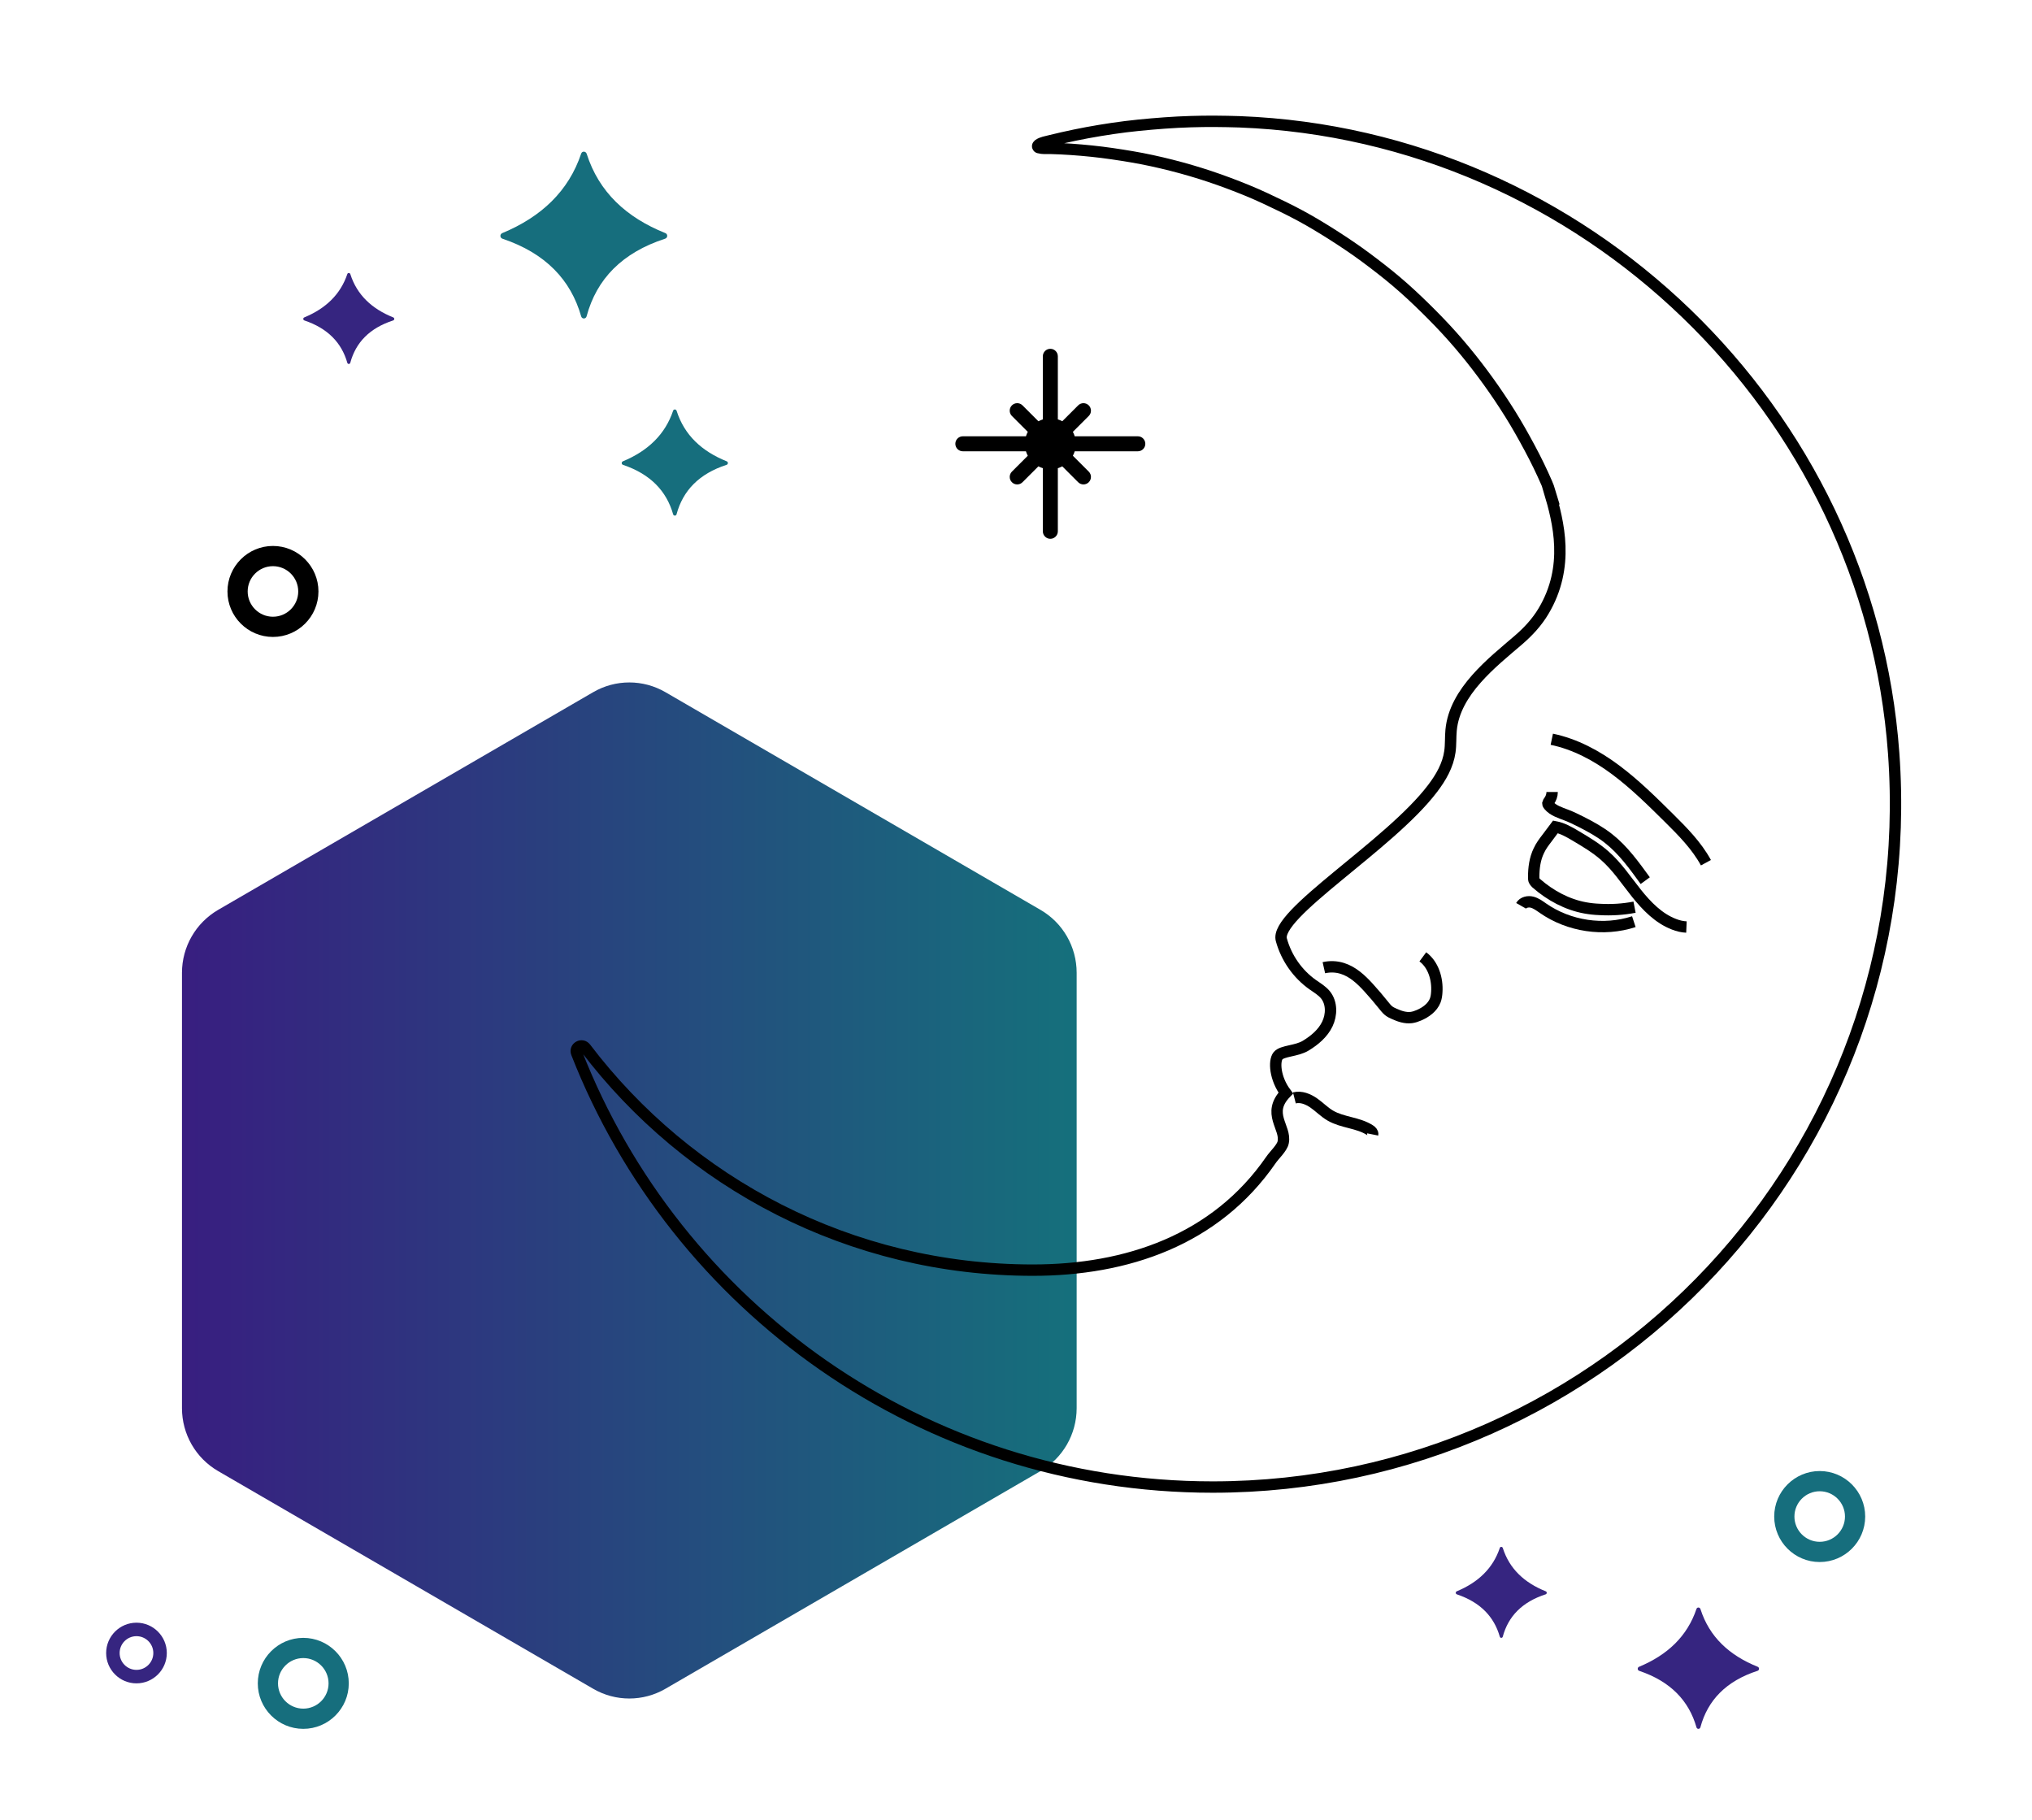 <svg width="134" height="120" viewBox="0 0 134 120" fill="none" xmlns="http://www.w3.org/2000/svg">
<path d="M68.614 59.996L43.883 45.643C42.409 44.786 40.591 44.786 39.117 45.643L14.386 59.996C12.912 60.853 12 62.432 12 64.147V92.853C12 94.567 12.906 96.147 14.386 97.004L39.117 111.357C40.591 112.214 42.409 112.214 43.883 111.357L68.614 97.004C70.088 96.147 71 94.567 71 92.853V64.147C71 62.432 70.094 60.853 68.614 59.996Z" fill="url(#paint0_linear_365_43034)"/>
<path d="M102.208 32.419C102.151 32.226 102.083 32.044 102.003 31.862C101.662 31.078 101.287 30.305 100.877 29.543C100.468 28.781 100.047 28.031 99.593 27.303C99.138 26.576 98.66 25.859 98.16 25.166C97.66 24.472 97.137 23.79 96.591 23.131C96.045 22.471 95.477 21.834 94.886 21.221C94.294 20.607 93.68 20.004 93.055 19.424C92.43 18.844 91.77 18.287 91.1 17.764C90.429 17.241 89.735 16.718 89.03 16.241C88.326 15.763 87.598 15.297 86.859 14.854C86.12 14.41 85.358 14.001 84.585 13.626C83.812 13.251 83.027 12.875 82.22 12.546C81.413 12.216 80.594 11.909 79.776 11.636C78.957 11.363 78.104 11.113 77.252 10.897C76.399 10.681 75.523 10.488 74.648 10.34C73.772 10.192 72.874 10.056 71.987 9.965C71.101 9.874 70.18 9.806 69.27 9.783C69.02 9.783 68.747 9.806 68.508 9.737C68.474 9.737 68.44 9.703 68.429 9.669C68.406 9.612 68.463 9.567 68.497 9.533C68.713 9.385 68.986 9.351 69.236 9.283C69.509 9.214 69.782 9.158 70.055 9.089C70.6 8.964 71.157 8.851 71.703 8.748C72.817 8.544 73.943 8.373 75.08 8.259C76.217 8.146 77.377 8.055 78.525 8.021C79.605 7.986 80.685 7.998 81.754 8.032C104.47 8.907 123.241 27.008 124.878 49.667C126.788 76.056 105.948 98.056 79.969 98.056C60.891 98.056 44.587 86.197 38.027 69.439C37.879 69.063 38.379 68.79 38.618 69.109C45.383 78.011 56.07 83.753 68.111 83.753C74.296 83.753 80.162 81.775 83.812 76.488C84.016 76.181 84.551 75.692 84.619 75.328C84.835 74.339 83.493 73.429 84.79 72.076C84.062 71.099 84.005 69.962 84.278 69.621C84.551 69.279 85.495 69.325 86.108 68.95C86.688 68.597 87.234 68.142 87.53 67.528C87.825 66.915 87.837 66.13 87.404 65.596C87.177 65.323 86.87 65.141 86.575 64.936C85.574 64.231 84.835 63.174 84.505 61.992C83.96 60.309 91.634 55.75 94.476 51.986C95.022 51.27 95.488 50.463 95.613 49.565C95.681 49.099 95.647 48.621 95.693 48.144C95.932 45.585 98.422 43.675 100.127 42.209C100.775 41.652 101.355 41.026 101.787 40.299C103.538 37.365 102.776 34.421 102.174 32.397L102.208 32.419Z" stroke="black" stroke-width="0.75" stroke-miterlimit="10"/>
<path d="M87.302 63.81C87.7 63.72 88.12 63.731 88.518 63.856C89.212 64.072 89.758 64.584 90.246 65.118C90.588 65.493 90.917 65.88 91.236 66.278C91.338 66.403 91.44 66.539 91.565 66.641C91.679 66.733 91.815 66.801 91.952 66.858C92.304 67.017 92.68 67.142 93.066 67.096C93.237 67.074 93.407 67.017 93.566 66.948C94.021 66.755 94.465 66.437 94.647 65.971C94.715 65.789 94.737 65.607 94.749 65.414C94.806 64.549 94.521 63.606 93.828 63.094" stroke="black" stroke-width="0.75" stroke-miterlimit="10"/>
<path d="M85.358 72.395C85.802 72.281 86.268 72.474 86.643 72.736C87.018 72.997 87.337 73.338 87.735 73.566C88.542 74.032 89.565 74.02 90.338 74.521C90.441 74.589 90.543 74.691 90.52 74.805" stroke="black" stroke-width="0.75" stroke-miterlimit="10"/>
<path d="M102.333 48.746C103.868 49.064 105.289 49.826 106.551 50.77C107.813 51.714 108.927 52.816 110.042 53.919C110.962 54.829 111.883 55.761 112.497 56.887" stroke="black" stroke-width="0.75" stroke-miterlimit="10"/>
<path d="M102.356 52.225C102.356 52.441 102.276 52.657 102.151 52.828C102.117 52.873 102.083 52.919 102.071 52.975C102.071 53.021 102.105 53.066 102.14 53.112C102.424 53.453 102.89 53.589 103.299 53.749C103.629 53.874 103.947 54.033 104.266 54.192C104.891 54.51 105.516 54.852 106.062 55.283C107.04 56.045 107.767 57.069 108.495 58.069" stroke="black" stroke-width="0.75" stroke-miterlimit="10"/>
<path d="M111.212 61.128C110.928 61.116 110.655 61.048 110.393 60.946C109.382 60.559 108.597 59.752 107.915 58.899C107.233 58.047 106.642 57.137 105.823 56.421C105.243 55.909 104.572 55.511 103.901 55.113C103.481 54.863 103.049 54.613 102.571 54.522C102.378 54.772 102.196 55.034 102.003 55.284C101.809 55.534 101.616 55.795 101.48 56.091C101.218 56.625 101.139 57.239 101.139 57.842C101.139 57.933 101.139 58.024 101.184 58.092C101.218 58.149 101.264 58.194 101.309 58.24C102.23 59.047 103.344 59.65 104.538 59.866C104.845 59.922 105.163 59.957 105.482 59.968C106.255 60.013 107.028 59.968 107.79 59.82" stroke="black" stroke-width="0.75" stroke-miterlimit="10"/>
<path d="M100.309 59.729C100.445 59.49 100.775 59.422 101.036 59.49C101.298 59.559 101.525 59.729 101.753 59.888C103.469 61.082 105.755 61.423 107.744 60.775" stroke="black" stroke-width="0.75" stroke-miterlimit="10"/>
<path fill-rule="evenodd" clip-rule="evenodd" d="M9 110.111C8.388 110.111 7.889 109.613 7.889 109C7.889 108.388 8.388 107.889 9 107.889C9.612 107.889 10.111 108.388 10.111 109C10.111 109.613 9.612 110.111 9 110.111ZM9 107C7.897 107 7 107.898 7 109C7 110.103 7.897 111 9 111C10.103 111 11 110.103 11 109C11 107.898 10.103 107 9 107Z" fill="#362580"/>
<path fill-rule="evenodd" clip-rule="evenodd" d="M20 112.667C19.081 112.667 18.333 111.919 18.333 111C18.333 110.081 19.081 109.333 20 109.333C20.919 109.333 21.667 110.081 21.667 111C21.667 111.919 20.919 112.667 20 112.667ZM20 108C18.346 108 17 109.347 17 111C17 112.655 18.346 114 20 114C21.654 114 23 112.655 23 111C23 109.347 21.654 108 20 108Z" fill="#166E7D"/>
<path fill-rule="evenodd" clip-rule="evenodd" d="M120 101.667C119.081 101.667 118.333 100.919 118.333 100C118.333 99.081 119.081 98.333 120 98.333C120.919 98.333 121.667 99.081 121.667 100C121.667 100.919 120.919 101.667 120 101.667ZM120 97C118.346 97 117 98.347 117 100C117 101.655 118.346 103 120 103C121.654 103 123 101.655 123 100C123 98.347 121.654 97 120 97Z" fill="#166E7D"/>
<path fill-rule="evenodd" clip-rule="evenodd" d="M18 40.667C17.081 40.667 16.333 39.919 16.333 39C16.333 38.081 17.081 37.333 18 37.333C18.919 37.333 19.667 38.081 19.667 39C19.667 39.919 18.919 40.667 18 40.667ZM18 36C16.346 36 15 37.347 15 39C15 40.655 16.346 42 18 42C19.654 42 21 40.655 21 39C21 37.347 19.654 36 18 36Z" fill="black"/>
<path fill-rule="evenodd" clip-rule="evenodd" d="M25.933 20.93C24.532 20.368 23.543 19.456 23.103 18.078C23.072 17.98 22.938 17.971 22.905 18.069C22.453 19.416 21.476 20.345 20.066 20.93C19.974 20.969 19.979 21.099 20.073 21.131C21.627 21.654 22.53 22.612 22.904 23.924C22.933 24.026 23.072 24.025 23.1 23.922C23.461 22.579 24.38 21.632 25.925 21.131C26.021 21.099 26.026 20.967 25.933 20.93Z" fill="#362580"/>
<path fill-rule="evenodd" clip-rule="evenodd" d="M101.933 104.93C100.532 104.368 99.543 103.456 99.103 102.078C99.072 101.98 98.938 101.971 98.905 102.069C98.454 103.416 97.475 104.345 96.066 104.93C95.975 104.969 95.979 105.099 96.073 105.131C97.627 105.654 98.531 106.612 98.904 107.924C98.933 108.026 99.072 108.025 99.1 107.923C99.461 106.579 100.38 105.632 101.925 105.131C102.021 105.1 102.026 104.967 101.933 104.93Z" fill="#362580"/>
<path fill-rule="evenodd" clip-rule="evenodd" d="M115.91 109.906C114.043 109.157 112.724 107.941 112.137 106.104C112.096 105.973 111.917 105.962 111.873 106.092C111.271 107.888 109.967 109.126 108.088 109.907C107.966 109.958 107.972 110.132 108.097 110.175C110.169 110.872 111.374 112.15 111.873 113.898C111.911 114.035 112.097 114.034 112.133 113.897C112.614 112.105 113.84 110.843 115.9 110.174C116.028 110.133 116.035 109.957 115.91 109.906Z" fill="#362580"/>
<path fill-rule="evenodd" clip-rule="evenodd" d="M43.877 15.371C41.309 14.341 39.495 12.669 38.689 10.143C38.632 9.963 38.386 9.948 38.326 10.127C37.498 12.596 35.705 14.299 33.121 15.372C32.953 15.443 32.962 15.682 33.134 15.74C35.983 16.7 37.639 18.456 38.325 20.86C38.378 21.048 38.633 21.046 38.683 20.858C39.344 18.394 41.03 16.659 43.862 15.739C44.038 15.682 44.048 15.44 43.877 15.371Z" fill="#166E7D"/>
<path fill-rule="evenodd" clip-rule="evenodd" d="M47.922 30.418C46.287 29.762 45.133 28.699 44.62 27.091C44.584 26.977 44.428 26.967 44.389 27.081C43.862 28.652 42.721 29.736 41.077 30.419C40.97 30.463 40.976 30.616 41.085 30.653C42.898 31.263 43.952 32.381 44.389 33.911C44.422 34.03 44.584 34.029 44.616 33.91C45.037 32.342 46.11 31.237 47.912 30.652C48.025 30.616 48.031 30.462 47.922 30.418Z" fill="#166E7D"/>
<path fill-rule="evenodd" clip-rule="evenodd" d="M69.264 23C69.537 23 69.759 23.221 69.759 23.494L69.759 27.656C69.861 27.687 69.959 27.728 70.052 27.777L71.099 26.73C71.292 26.537 71.605 26.537 71.798 26.73C71.992 26.923 71.992 27.236 71.798 27.429L70.751 28.476C70.8 28.569 70.841 28.667 70.872 28.769L75.034 28.769C75.307 28.769 75.528 28.991 75.528 29.264C75.528 29.537 75.307 29.758 75.034 29.758L70.872 29.759C70.841 29.861 70.8 29.958 70.751 30.051L71.799 31.099C71.991 31.292 71.991 31.605 71.799 31.798C71.702 31.895 71.575 31.943 71.449 31.943C71.322 31.943 71.196 31.895 71.099 31.798L70.052 30.751C69.959 30.8 69.861 30.841 69.759 30.872L69.759 35.034C69.759 35.307 69.537 35.528 69.264 35.528C68.991 35.528 68.77 35.307 68.77 35.034L68.769 30.872C68.667 30.841 68.57 30.8 68.477 30.751L67.429 31.798C67.333 31.895 67.206 31.943 67.079 31.943C66.953 31.943 66.826 31.895 66.73 31.798C66.537 31.605 66.537 31.292 66.73 31.099L67.777 30.051C67.728 29.958 67.687 29.861 67.656 29.759L63.495 29.758C63.221 29.758 63 29.537 63 29.264C63 28.991 63.221 28.769 63.495 28.769L67.656 28.769C67.687 28.667 67.728 28.57 67.777 28.477L66.73 27.429C66.537 27.236 66.537 26.923 66.73 26.73C66.923 26.537 67.236 26.537 67.429 26.73L68.477 27.777C68.57 27.728 68.667 27.687 68.769 27.656L68.77 23.494C68.77 23.221 68.991 23 69.264 23Z" fill="black"/>
<defs>
<linearGradient id="paint0_linear_365_43034" x1="12" y1="78.5" x2="71" y2="78.5" gradientUnits="userSpaceOnUse">
<stop stop-color="#381E80"/>
<stop offset="1" stop-color="#15707C"/>
</linearGradient>
</defs>
</svg>
